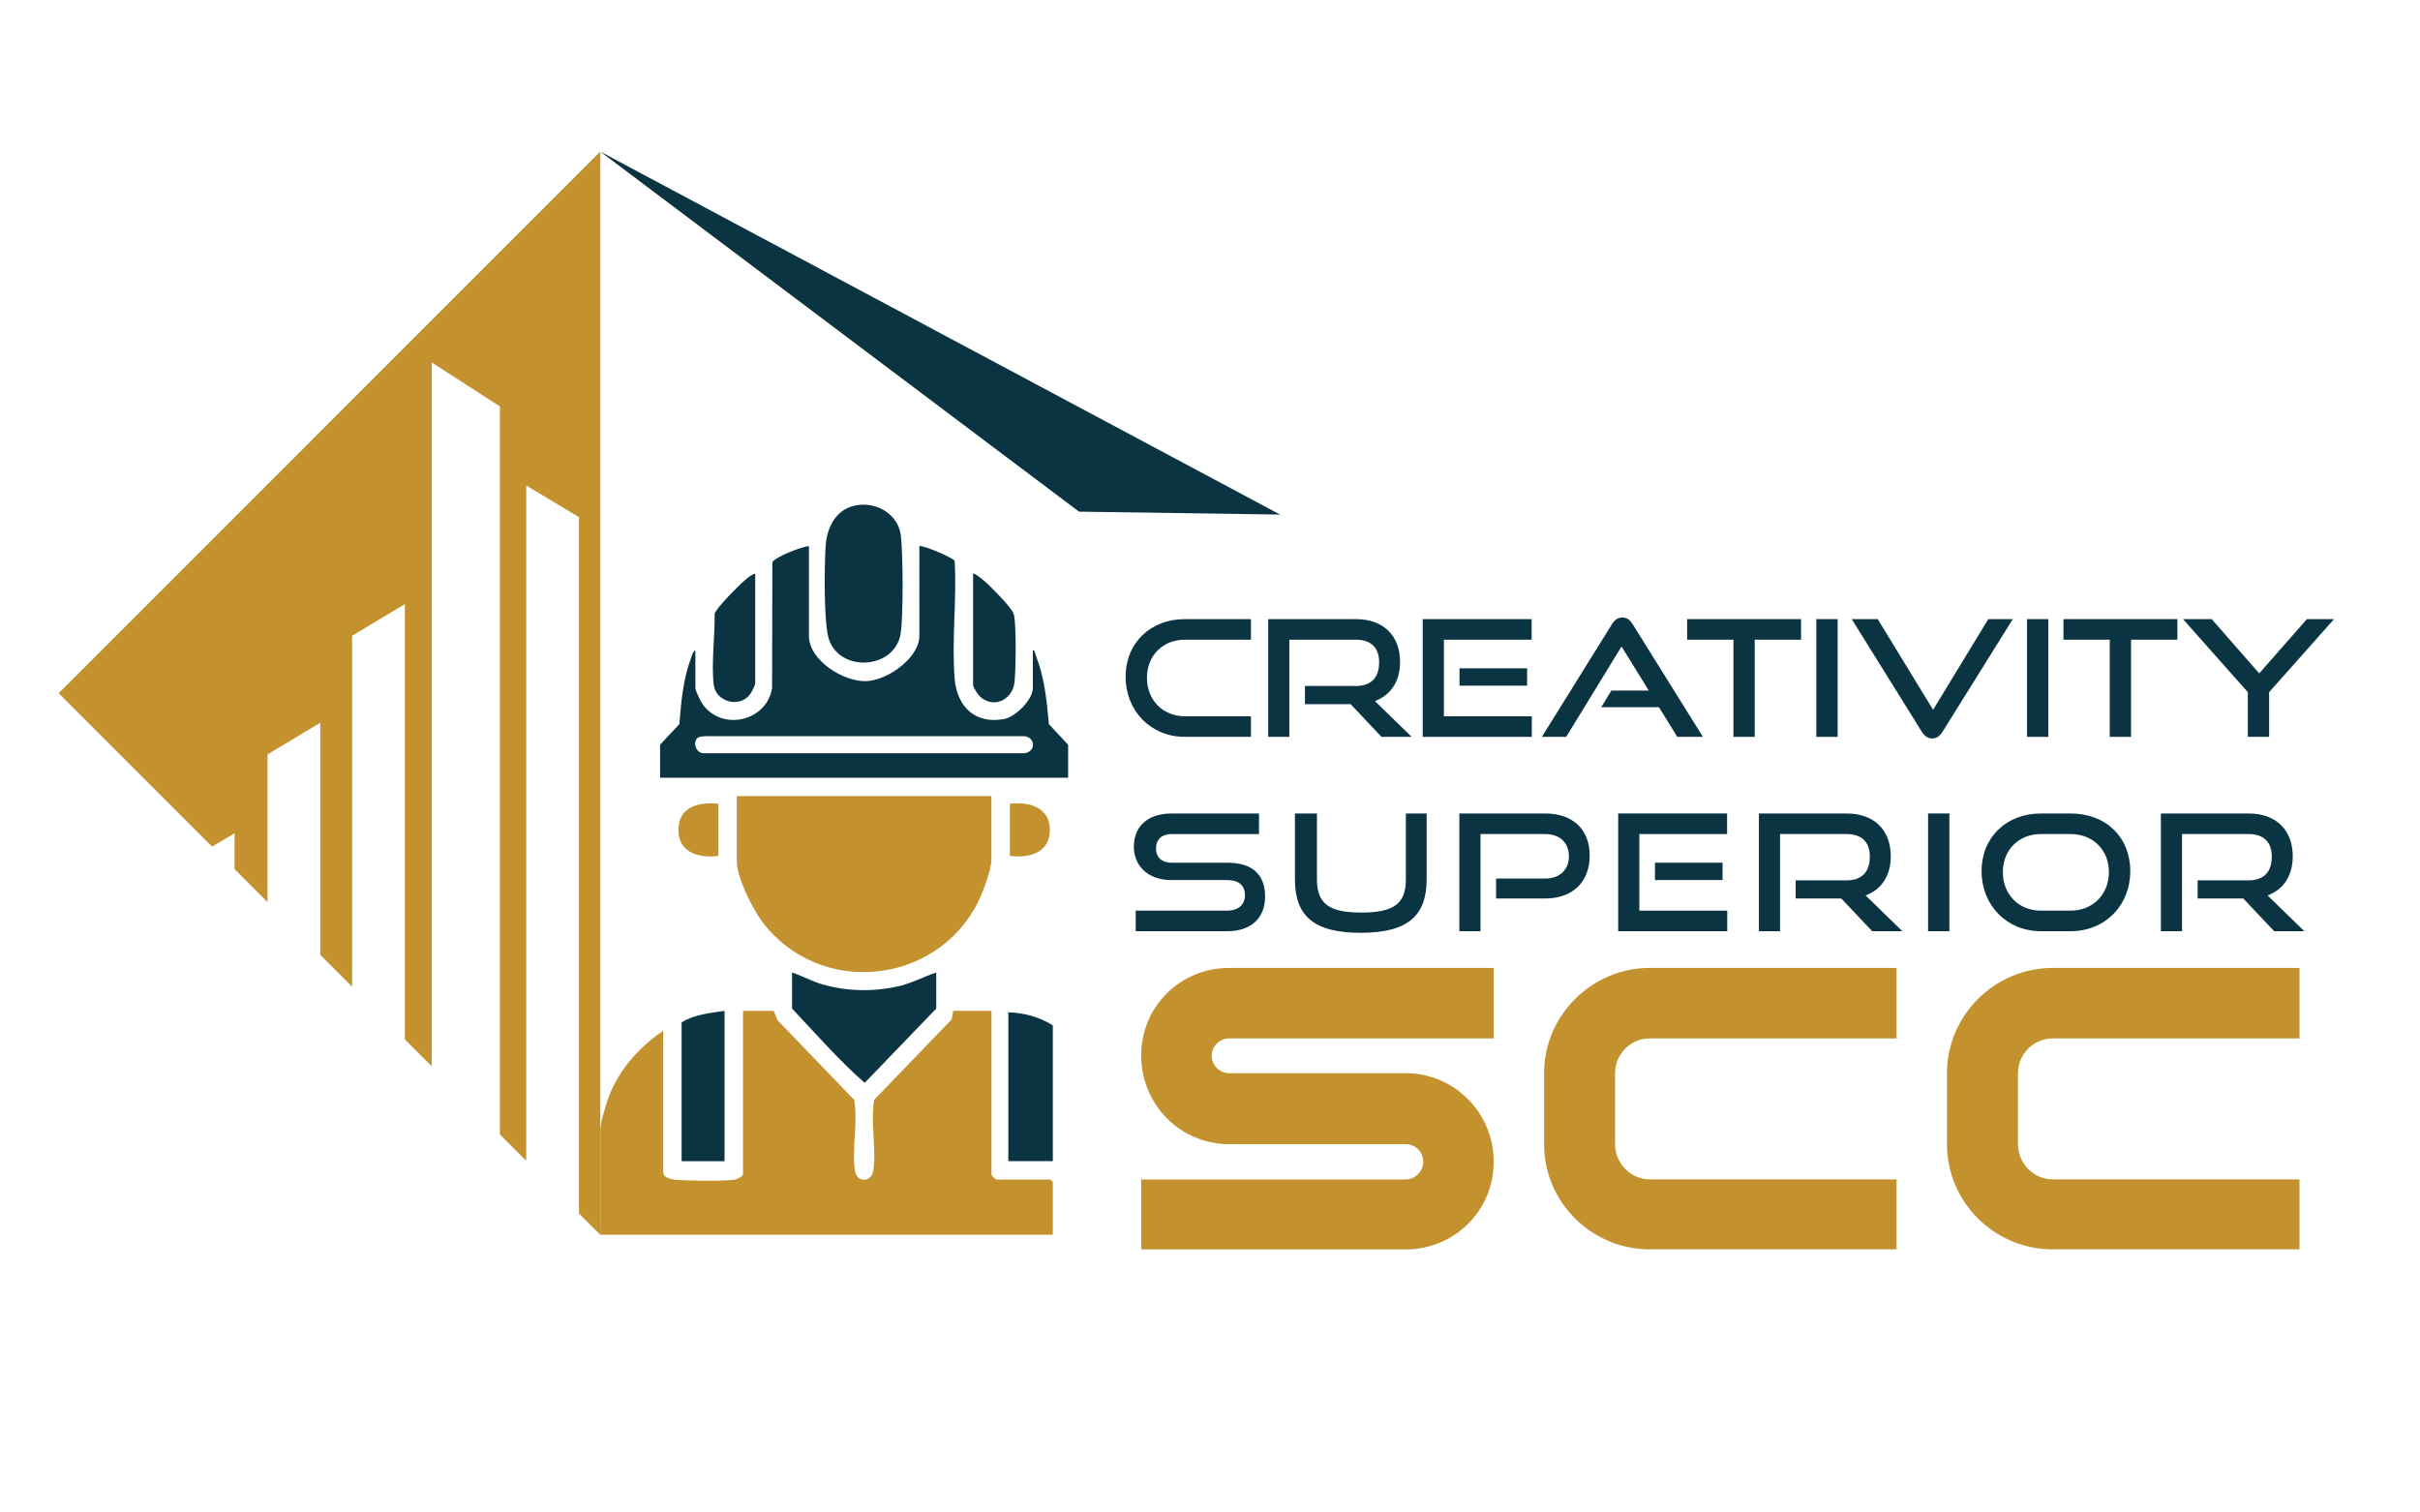 <svg viewBox="0 0 800 500" xmlns="http://www.w3.org/2000/svg" data-name="Layer 1" id="Layer_1">
  <defs>
    <style>
      .cls-1 {
        fill: #c3922e;
      }

      .cls-2 {
        fill: #0a3442;
      }
    </style>
  </defs>
  <g>
    <path d="M493.79,319.97v23.31h-87.4c-3.16,0-5.83,2.5-5.83,5.66,0,3.33,2.66,5.83,5.83,5.83h58.27c16.15,0,29.13,13.15,29.13,29.3s-12.99,28.97-29.13,28.97h-87.4v-23.14h87.4c3.16,0,5.83-2.66,5.83-5.83,0-3.33-2.66-5.83-5.83-5.83h-58.27c-16.15,0-29.13-12.99-29.13-29.3s12.99-28.97,29.13-28.97h87.4Z" class="cls-1"></path>
    <path d="M533.91,354.76v23.47c0,6.33,5.16,11.65,11.49,11.65h81.57v23.14h-81.57c-19.14,0-34.96-15.48-34.96-34.79v-23.47c0-19.14,15.82-34.79,34.96-34.79h81.57v23.31h-81.57c-6.33,0-11.49,5.16-11.49,11.49Z" class="cls-1"></path>
    <path d="M667.1,354.76v23.47c0,6.33,5.16,11.65,11.49,11.65h81.57v23.14h-81.57c-19.14,0-34.96-15.48-34.96-34.79v-23.47c0-19.14,15.82-34.79,34.96-34.79h81.57v23.31h-81.57c-6.33,0-11.49,5.16-11.49,11.49Z" class="cls-1"></path>
  </g>
  <polygon points="19.4 229.16 70.12 279.88 77.54 275.44 77.54 287.3 88.44 298.2 88.44 249.38 105.87 238.94 105.87 315.63 116.4 326.16 116.4 210.16 133.83 199.72 133.83 343.59 142.73 352.49 142.73 119.82 165.25 134.35 165.25 375 173.96 383.72 173.96 160.5 191.39 170.94 191.39 401.15 198.44 408.2 198.44 50.11 19.4 229.16" class="cls-1"></polygon>
  <path d="M255.75,334.17l1.25,3.06,25.37,26.36c1.3,7.23-.85,16.57.29,23.54.67,4.07,5.46,3.6,6.02,0,1.11-7.05-.97-16.26.29-23.54l25.63-26.6.48-2.82h12.68v54.01c0,.53,1.25,1.77,1.77,1.77h17.75l.76.76v17.49h-149.59v-34.74c0-2.2,1.81-8.24,2.66-10.53,3.41-9.22,10.1-16.74,18.14-22.18v46.91c0,1.56,2.51,2.19,3.78,2.31,4.35.4,15.67.56,19.83,0,.82-.11,2.76-1.16,2.76-1.8v-54.01h10.14Z" class="cls-1"></path>
  <path d="M327.75,263.17v21.04c0,3.2-2.85,10.83-4.37,13.88-13.84,27.81-52.67,31.54-71.4,6.61-3.25-4.33-8.41-14.65-8.41-19.99v-21.55h84.18Z" class="cls-1"></path>
  <path d="M267.41,180.52v29.67c0,8.14,11.47,15.28,19.04,14.98,6.92-.27,17.47-7.64,17.47-14.98v-29.67c1.67-.26,11.46,4.06,11.67,4.92.75,12.62-1.04,26.45,0,38.93.77,9.21,6.74,15.12,16.35,13.33,3.77-.71,9.5-6.38,9.5-10.27v-12.42c.74-.11.67.85.88,1.39,2.97,7.5,3.71,15,4.41,22.98l6.37,6.82v10.9h-134.89v-10.9l6.37-6.82c.59-7.29,1.22-14.68,3.77-21.59.28-.77.7-2.54,1.53-2.78v12.42c0,.95,1.84,4.64,2.54,5.58,6.6,8.86,21.14,5.29,22.82-5.58l.08-41.5c.58-1.71,9.89-5.27,12.09-5.41ZM230.51,244.02c-1.6,1.6-.27,5.06,2.13,4.98h106.04c3.74-.48,3.74-5.15,0-5.63h-105.52c-.79.07-2.09.09-2.65.65Z" class="cls-2"></path>
  <path d="M283.51,166.96c6.73-.95,13.54,3.27,14.32,10.26.68,6.02.83,26.66-.12,32.34-1.94,11.55-19.6,12.91-23.61,2.04-1.86-5.04-1.6-25.22-1.14-31.35.48-6.36,3.72-12.32,10.55-13.28Z" class="cls-2"></path>
  <path d="M309.5,321.49v11.92l-23.65,24.56c-8.62-7.54-16.16-16.25-24.02-24.56v-11.92c3.4,1.12,6.58,2.92,10.03,3.92,8.03,2.32,16.61,2.51,24.78.72,4.52-.99,8.52-3.19,12.86-4.63Z" class="cls-2"></path>
  <path d="M348.04,383.86h-14.71v-49.19c4.99.08,10.5,1.57,14.71,4.31v44.88Z" class="cls-2"></path>
  <path d="M239.52,334.17v49.7h-14.2v-45.89c4.23-2.61,9.38-3.12,14.2-3.8Z" class="cls-2"></path>
  <path d="M249.66,189.64v36.26c0,.74-1.26,3.05-1.82,3.76-3.55,4.5-11.22,2.28-11.89-3.24-.86-7.1.44-16.32.29-23.57.68-2,7.9-9.27,9.86-10.93.94-.8,2.34-2.03,3.56-2.27Z" class="cls-2"></path>
  <path d="M321.67,189.64c.34-.39,3.1,1.89,3.56,2.27,2.03,1.71,8.76,8.52,9.67,10.62.36.84.4,1.14.5,2.04.52,4.89.45,15.89-.01,20.84-.53,5.67-6.55,8.96-11.19,5.07-.81-.68-2.52-3.16-2.52-4.07v-36.76Z" class="cls-2"></path>
  <path d="M237.49,265.71v17.24c-6.56.8-13.37-1.09-13.22-8.88.15-7.48,6.98-9.02,13.22-8.36Z" class="cls-1"></path>
  <path d="M333.84,282.95v-17.24c6.21-.74,13.02,1.07,13.22,8.36.22,7.75-6.72,9.71-13.22,8.88Z" class="cls-1"></path>
  <polygon points="198.44 50.11 423.18 170.11 356.69 169.14 198.44 50.11" class="cls-2"></polygon>
  <g>
    <path d="M375.44,307.84v-6.8h30.23c3.77,0,5.88-2.03,5.88-5.08,0-3.32-2.11-5.03-5.88-5.03h-18.53c-7.6,0-12.31-4.66-12.31-11.08s4.38-10.92,12.42-10.92h28.95v6.8h-28.95c-3.22,0-5.1,1.82-5.1,4.76s1.94,4.71,5.05,4.71h18.47c8.15,0,12.54,3.69,12.54,11.24,0,6.53-4.1,11.4-12.54,11.4h-30.23Z" class="cls-2"></path>
    <path d="M464.74,268.92h6.88v21.73c0,12.04-6.16,17.72-21.8,17.72s-21.74-5.67-21.74-17.72v-21.73h7.27v21.73c0,7.82,3.61,11.03,14.7,11.03s14.7-3.21,14.7-11.03v-21.73Z" class="cls-2"></path>
    <path d="M494.57,297.02v-6.58h16.2c4.94,0,7.88-3,7.88-7.39s-2.94-7.33-7.88-7.33h-21.35v32.12h-6.99v-38.92h28.34c9.32,0,14.75,5.41,14.75,13.92s-5.44,14.19-14.75,14.19h-16.2Z" class="cls-2"></path>
    <path d="M534.94,307.84v-38.92h36v6.8h-29.01v25.32h29.06v6.8h-36.05ZM547.09,290.92v-5.73h22.35v5.73h-22.35Z" class="cls-2"></path>
    <path d="M618.91,307.84l-10.21-10.81h-15.09v-6h16.81c5.05,0,7.71-2.78,7.71-7.82s-2.88-7.49-7.71-7.49h-21.97v32.12h-6.99v-38.92h28.95c9.21,0,14.64,5.51,14.64,14.19,0,6.42-3.11,10.97-8.32,12.9l12.15,11.83h-9.98Z" class="cls-2"></path>
    <path d="M637.38,307.84v-38.92h7.04v38.92h-7.04Z" class="cls-2"></path>
    <path d="M674.65,307.84c-11.26,0-19.58-8.57-19.58-19.86s8.32-19.06,19.58-19.06h9.82c11.65,0,19.75,7.76,19.75,19.06s-8.26,19.86-19.75,19.86h-9.82ZM684.46,301.04c7.43,0,12.7-5.41,12.7-12.74s-5.27-12.58-12.7-12.58h-9.82c-7.21,0-12.54,5.19-12.54,12.58s5.27,12.74,12.54,12.74h9.82Z" class="cls-2"></path>
    <path d="M751.79,307.84l-10.21-10.81h-15.09v-6h16.81c5.05,0,7.71-2.78,7.71-7.82s-2.88-7.49-7.71-7.49h-21.97v32.12h-6.99v-38.92h28.95c9.21,0,14.64,5.51,14.64,14.19,0,6.42-3.11,10.97-8.32,12.9l12.15,11.83h-9.98Z" class="cls-2"></path>
  </g>
  <g>
    <path d="M391.69,243.59c-11.26,0-19.58-8.56-19.58-19.86s8.32-19.06,19.58-19.06h21.85v6.8h-21.85c-7.21,0-12.54,5.19-12.54,12.58s5.27,12.74,12.54,12.74h21.85v6.8h-21.85Z" class="cls-2"></path>
    <path d="M456.69,243.59l-10.21-10.81h-15.09v-6h16.81c5.05,0,7.71-2.78,7.71-7.82s-2.88-7.49-7.71-7.49h-21.97v32.12h-6.99v-38.92h28.95c9.21,0,14.64,5.51,14.64,14.19,0,6.42-3.11,10.97-8.32,12.9l12.15,11.83h-9.98Z" class="cls-2"></path>
    <path d="M470.33,243.59v-38.92h36v6.8h-29.01v25.32h29.06v6.8h-36.05ZM482.48,226.67v-5.73h22.35v5.73h-22.35Z" class="cls-2"></path>
    <path d="M554.47,243.59l-6.05-9.8h-19.08l3.33-5.51h12.37l-8.99-14.56-18.3,29.87h-8.04l23.18-37.26c.83-1.34,1.89-2.19,3.44-2.19s2.55.86,3.38,2.19l23.24,37.26h-8.49Z" class="cls-2"></path>
    <path d="M573.04,243.59v-32.12h-15.31v-6.8h37.66v6.8h-15.31v32.12h-7.04Z" class="cls-2"></path>
    <path d="M600.44,243.59v-38.92h7.04v38.92h-7.04Z" class="cls-2"></path>
    <path d="M612.14,204.67h8.6l18.3,29.98,18.25-29.98h8.1l-23.24,37.26c-.83,1.34-1.94,2.19-3.38,2.19-1.55,0-2.61-.86-3.44-2.19l-23.19-37.26Z" class="cls-2"></path>
    <path d="M670.09,243.59v-38.92h7.04v38.92h-7.04Z" class="cls-2"></path>
    <path d="M697.44,243.59v-32.12h-15.31v-6.8h37.66v6.8h-15.31v32.12h-7.04Z" class="cls-2"></path>
    <path d="M743.08,243.59v-14.77l-21.41-24.14h9.48l15.7,17.93,15.75-17.93h8.98l-21.46,24.14v14.77h-7.04Z" class="cls-2"></path>
  </g>
</svg>